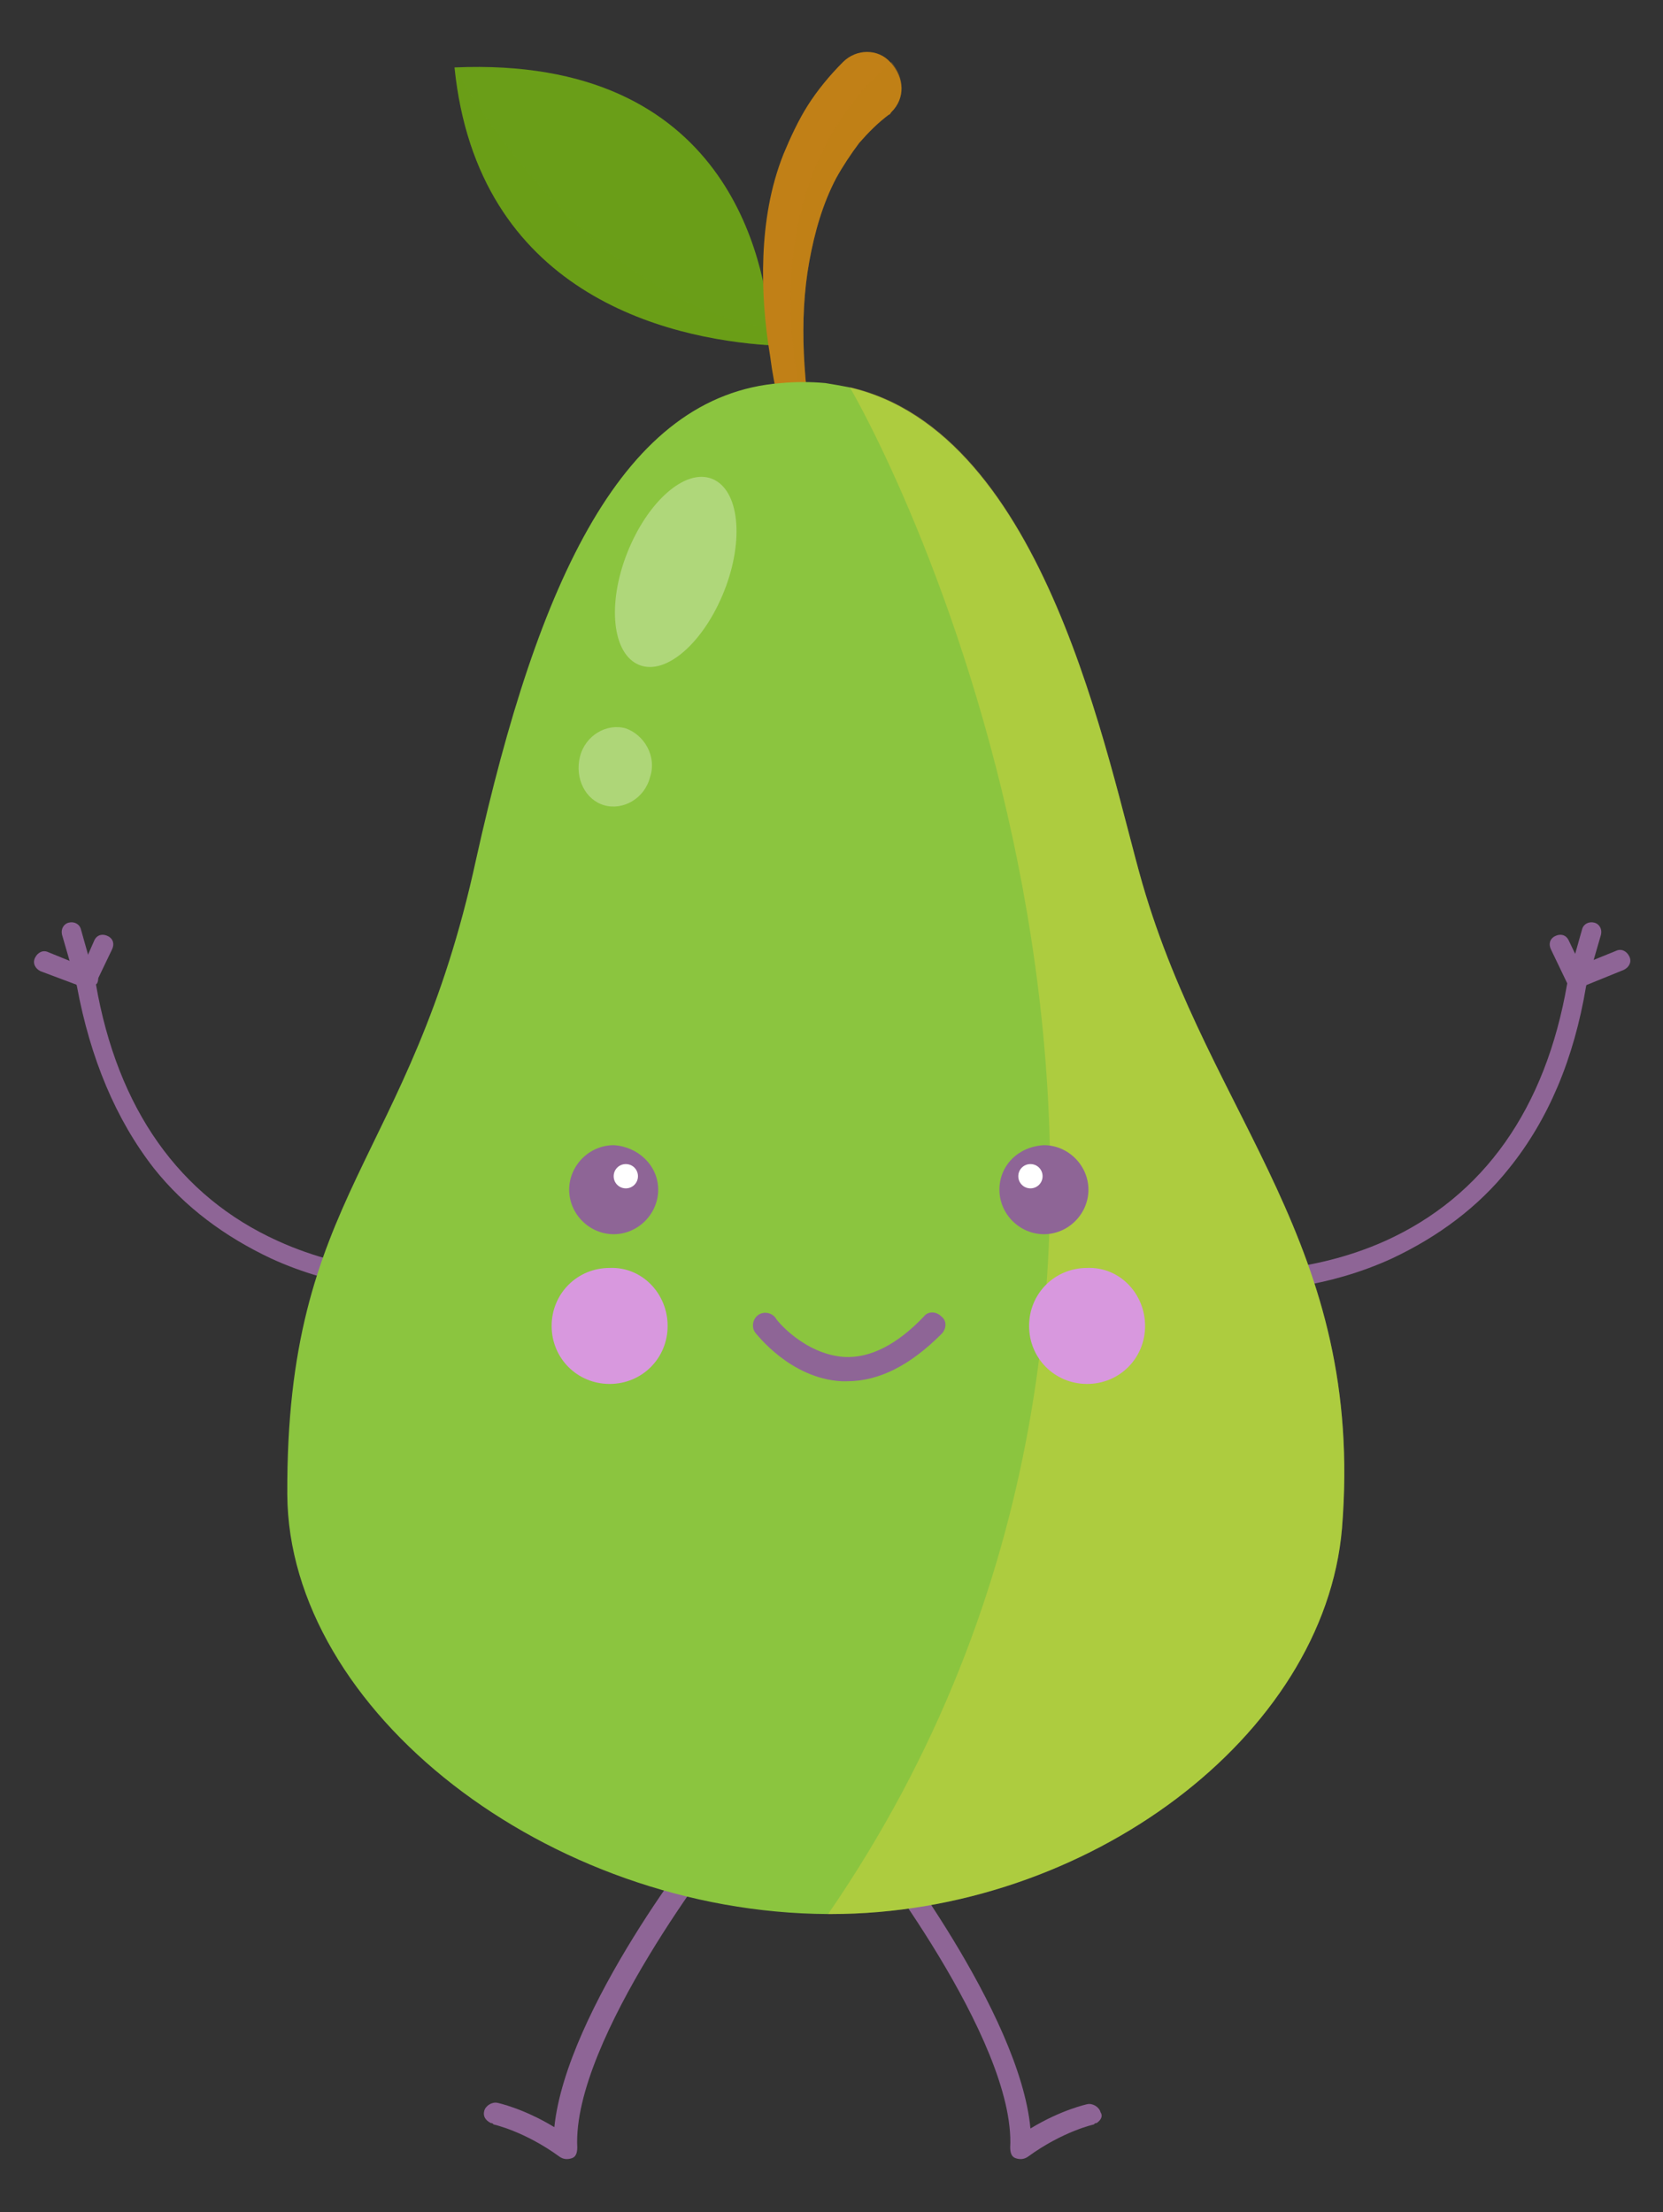 <?xml version="1.0" encoding="UTF-8"?>
<!-- Generator: Adobe Illustrator 26.3.0, SVG Export Plug-In . SVG Version: 6.00 Build 0)  -->
<svg xmlns="http://www.w3.org/2000/svg" xmlns:xlink="http://www.w3.org/1999/xlink" version="1.1" id="Layer_1" x="0px" y="0px" viewBox="0 0 123.3 164" style="enable-background:new 0 0 123.3 164;" xml:space="preserve">
<rect x="0" y="0" width="123.3" height="164" fill="#333333" stroke="none"/>
<style type="text/css">
	.st0{fill:#8E6596;}
	.st1{fill:#6A9E18;}
	.st2{opacity:0.19;fill:#6A9E18;}
	.st3{fill:#C18017;}
	.st4{opacity:0.33;fill:#C18017;}
	.st5{fill:#8BC53F;}
	.st6{opacity:0.29;fill:#FFDE3E;}
	.st7{opacity:0.31;fill:#FFFFFF;}
	.st8{opacity:0.3;fill:#FFFFFF;}
	.st9{fill:#FFFFFF;}
	.st10{fill:#D898DE;}
</style>
<g>
	<g>
		<path class="st0" d="M6.5,73.3c-0.1,0-0.2,0-0.3-0.1c-0.4-0.2-0.5-0.6-0.3-1L7,69.7c0.2-0.4,0.6-0.5,1-0.3c0.4,0.2,0.5,0.6,0.3,1    l-1.2,2.5C7,73.1,6.7,73.3,6.5,73.3z"></path>
		<path class="st0" d="M30.9,95.7c-1.5,0-6-0.2-10.8-2.4c-3.4-1.6-6.4-3.8-8.7-6.7C8.6,83,6.7,78.5,5.7,73.1l-1.1-3.8    c-0.1-0.4,0.1-0.8,0.5-0.9c0.4-0.1,0.8,0.1,0.9,0.5l1.1,3.9c0,0,0,0.1,0,0.1c1.6,9.3,6.2,15.8,13.5,19.1    c5.5,2.5,10.6,2.3,10.6,2.3c0.4,0,0.8,0.3,0.8,0.7c0,0.4-0.3,0.8-0.7,0.8C31.4,95.7,31.2,95.7,30.9,95.7z"></path>
		<path class="st0" d="M6.5,73.3c-0.1,0-0.2,0-0.3-0.1L3,72c-0.4-0.2-0.6-0.6-0.4-1c0.2-0.4,0.6-0.6,1-0.4l3.2,1.3    c0.4,0.2,0.6,0.6,0.4,1C7,73.1,6.8,73.3,6.5,73.3z"></path>
	</g>
	<g>
		<path class="st0" d="M116.9,73.3c0.1,0,0.2,0,0.3-0.1c0.4-0.2,0.5-0.6,0.3-1l-1.2-2.5c-0.2-0.4-0.6-0.5-1-0.3    c-0.4,0.2-0.5,0.6-0.3,1l1.2,2.5C116.3,73.1,116.6,73.3,116.9,73.3z"></path>
		<path class="st0" d="M92.4,95.7c1.5,0,6-0.2,10.8-2.4c3.4-1.6,6.4-3.8,8.7-6.7c2.9-3.6,4.8-8.1,5.7-13.5l1.1-3.8    c0.1-0.4-0.1-0.8-0.5-0.9c-0.4-0.1-0.8,0.1-0.9,0.5l-1.1,3.9c0,0,0,0.1,0,0.1c-1.6,9.3-6.2,15.8-13.5,19.1    C97.1,94.5,92,94.2,92,94.2c-0.4,0-0.8,0.3-0.8,0.7c0,0.4,0.3,0.8,0.7,0.8C91.9,95.7,92.1,95.7,92.4,95.7z"></path>
		<path class="st0" d="M116.9,73.3c0.1,0,0.2,0,0.3-0.1l3.2-1.3c0.4-0.2,0.6-0.6,0.4-1c-0.2-0.4-0.6-0.6-1-0.4l-3.2,1.3    c-0.4,0.2-0.6,0.6-0.4,1C116.3,73.1,116.6,73.3,116.9,73.3z"></path>
	</g>
	<path class="st0" d="M81.3,157.4c-0.1,0-0.1,0-0.2,0.1c0,0-2.3,0.5-4.9,2.4c-0.3,0.2-0.6,0.2-0.9,0.1c-0.3-0.1-0.4-0.4-0.4-0.8   c0.4-8-10.9-22.4-11-22.5c-0.3-0.4-0.2-0.9,0.1-1.1c0.4-0.3,0.9-0.2,1.1,0.1c0.5,0.6,10.5,13.5,11.3,22.1c2.3-1.4,4.2-1.8,4.2-1.8   c0.4-0.1,0.9,0.2,1,0.6C81.8,156.9,81.6,157.2,81.3,157.4z"></path>
	<path class="st0" d="M36.4,157.4c0.1,0,0.1,0,0.2,0.1c0,0,2.3,0.5,4.9,2.4c0.3,0.2,0.6,0.2,0.9,0.1c0.3-0.1,0.4-0.4,0.4-0.8   c-0.4-8,10.9-22.4,11-22.5c0.3-0.4,0.2-0.9-0.1-1.1c-0.4-0.3-0.9-0.2-1.1,0.1C52,136.2,42,149,41.1,157.7c-2.3-1.4-4.2-1.8-4.2-1.8   c-0.4-0.1-0.9,0.2-1,0.6C35.8,156.9,36,157.2,36.4,157.4z"></path>
	<g>
		<g>
			<g>
				<g>
					<path class="st1" d="M57.1,25.6C49.3,25.1,35.4,21.7,33.7,5c20.4-0.9,23,14.6,23.4,19.3C57.1,25.1,57.1,25.6,57.1,25.6z"></path>
					<path class="st2" d="M57.1,25.6C49.3,25.1,35.4,21.7,33.7,5c0,0,9.3,17.2,23.4,19.3C57.1,25.1,57.1,25.6,57.1,25.6z"></path>
				</g>
				<g>
					<path class="st3" d="M66.1,8.3C66,8.4,66,8.5,65.9,8.5l0,0c-0.8,0.6-1.5,1.3-2.2,2.1c-0.6,0.8-1.2,1.7-1.7,2.6       c-1,1.9-1.6,4-2,6.2c-0.4,2.2-0.5,4.5-0.4,6.8c0.1,2.3,0.4,4.7,0.8,6.9l0,0c0,0.2,0,0.4,0,0.5c-0.1,0.2-0.3,0.4-0.6,0.5       c-0.4,0.1-0.8-0.2-1-0.6c-0.8-2.4-1.4-4.7-1.7-7.1c-0.4-2.4-0.6-4.9-0.5-7.4c0.1-2.5,0.5-5.1,1.5-7.6c0.5-1.2,1.1-2.5,1.8-3.6       c0.7-1.1,1.6-2.2,2.6-3.2c1-1,2.6-1,3.5,0c0,0,0,0,0,0C67.1,5.8,67.1,7.3,66.1,8.3z"></path>
					<path class="st4" d="M66.1,8.3C66,8.4,66,8.5,65.9,8.5l0,0c-0.8,0.6-1.5,1.3-2.2,2.1c-0.6,0.8-1.2,1.7-1.7,2.6       c-1,1.9-1.6,4-2,6.2c-0.4,2.2-0.5,4.5-0.4,6.8c0.1,2.3,0.4,4.7,0.8,6.9l0,0c0,0.2,0,0.4,0,0.5c-5.2-17.7,2.3-26.2,5.7-29       c0,0,0,0,0,0C67.1,5.8,67.1,7.3,66.1,8.3z"></path>
				</g>
			</g>
			<g>
				<path class="st5" d="M99.5,113.3c-1.3,15.4-18.9,28.6-37.9,28.6h-0.2c-20.8-0.1-40-15.1-40.1-31.1c-0.1-22.4,9.1-24.5,14-47.1      C39.9,43,46.2,29.3,57.9,28.4c1.1-0.1,2.2-0.1,3.3,0c0.6,0.1,1.2,0.2,1.7,0.3C77.6,32,82.1,56.5,84.7,65.5      C89.8,83.1,101.2,92.2,99.5,113.3z"></path>
			</g>
			<path class="st6" d="M99.5,113.3c-1.3,15.4-18.9,28.6-37.9,28.6h-0.2C94,94.5,69.2,39.5,63,28.7C77.6,32,82.1,56.5,84.7,65.5     C89.8,83.1,101.2,92.2,99.5,113.3z"></path>
		</g>
		<g>
			<path class="st7" d="M53.7,43.8c-1.5,3.8-4.3,6.3-6.3,5.5c-2-0.8-2.4-4.5-0.9-8.3c1.5-3.8,4.3-6.3,6.3-5.5     C54.8,36.3,55.2,40,53.7,43.8z"></path>
			<path class="st8" d="M48.2,57.6c-0.4,1.6-2,2.5-3.4,2.1c-1.4-0.4-2.2-2-1.8-3.6c0.4-1.6,2-2.5,3.4-2.1     C47.8,54.5,48.7,56.1,48.2,57.6z"></path>
		</g>
		<g>
			<g>
				<g>
					<g>
						<path class="st0" d="M48.8,88.2c0,1.8-1.5,3.3-3.3,3.3c-1.8,0-3.3-1.5-3.3-3.3c0-1.8,1.5-3.3,3.3-3.3        C47.3,85,48.8,86.4,48.8,88.2z"></path>
						<path class="st9" d="M47.3,87.2c0,0.5-0.4,0.9-0.9,0.9c-0.5,0-0.9-0.4-0.9-0.9c0-0.5,0.4-0.9,0.9-0.9        C46.9,86.3,47.3,86.7,47.3,87.2z"></path>
					</g>
				</g>
				<g>
					<g>
						<path class="st0" d="M74.1,88.2c0,1.8,1.5,3.3,3.3,3.3c1.8,0,3.3-1.5,3.3-3.3c0-1.8-1.5-3.3-3.3-3.3        C75.5,85,74.1,86.4,74.1,88.2z"></path>
						<path class="st9" d="M75.5,87.2c0,0.5,0.4,0.9,0.9,0.9c0.5,0,0.9-0.4,0.9-0.9c0-0.5-0.4-0.9-0.9-0.9        C75.9,86.3,75.5,86.7,75.5,87.2z"></path>
					</g>
				</g>
				<path class="st0" d="M62.8,102.4c-0.1,0-0.3,0-0.4,0c-3.8-0.2-6.3-3.5-6.4-3.6c-0.3-0.4-0.2-1,0.2-1.3c0.4-0.3,1-0.2,1.3,0.2      c0,0.1,2.1,2.7,5.1,2.9c1.9,0.1,3.9-0.9,5.9-3c0.3-0.4,0.9-0.4,1.3,0c0.4,0.3,0.4,0.9,0,1.3C67.5,101.2,65.2,102.4,62.8,102.4z"></path>
				<g>
					<path class="st10" d="M49.5,98.3c0,2.4-1.9,4.3-4.3,4.3c-2.4,0-4.3-1.9-4.3-4.3c0-2.4,1.9-4.3,4.3-4.3       C47.6,93.9,49.5,95.9,49.5,98.3z"></path>
					<path class="st10" d="M84.9,98.3c0,2.4-1.9,4.3-4.3,4.3c-2.4,0-4.3-1.9-4.3-4.3c0-2.4,1.9-4.3,4.3-4.3       C83,93.9,84.9,95.9,84.9,98.3z"></path>
				</g>
			</g>
		</g>
	</g>
</g>
</svg>
